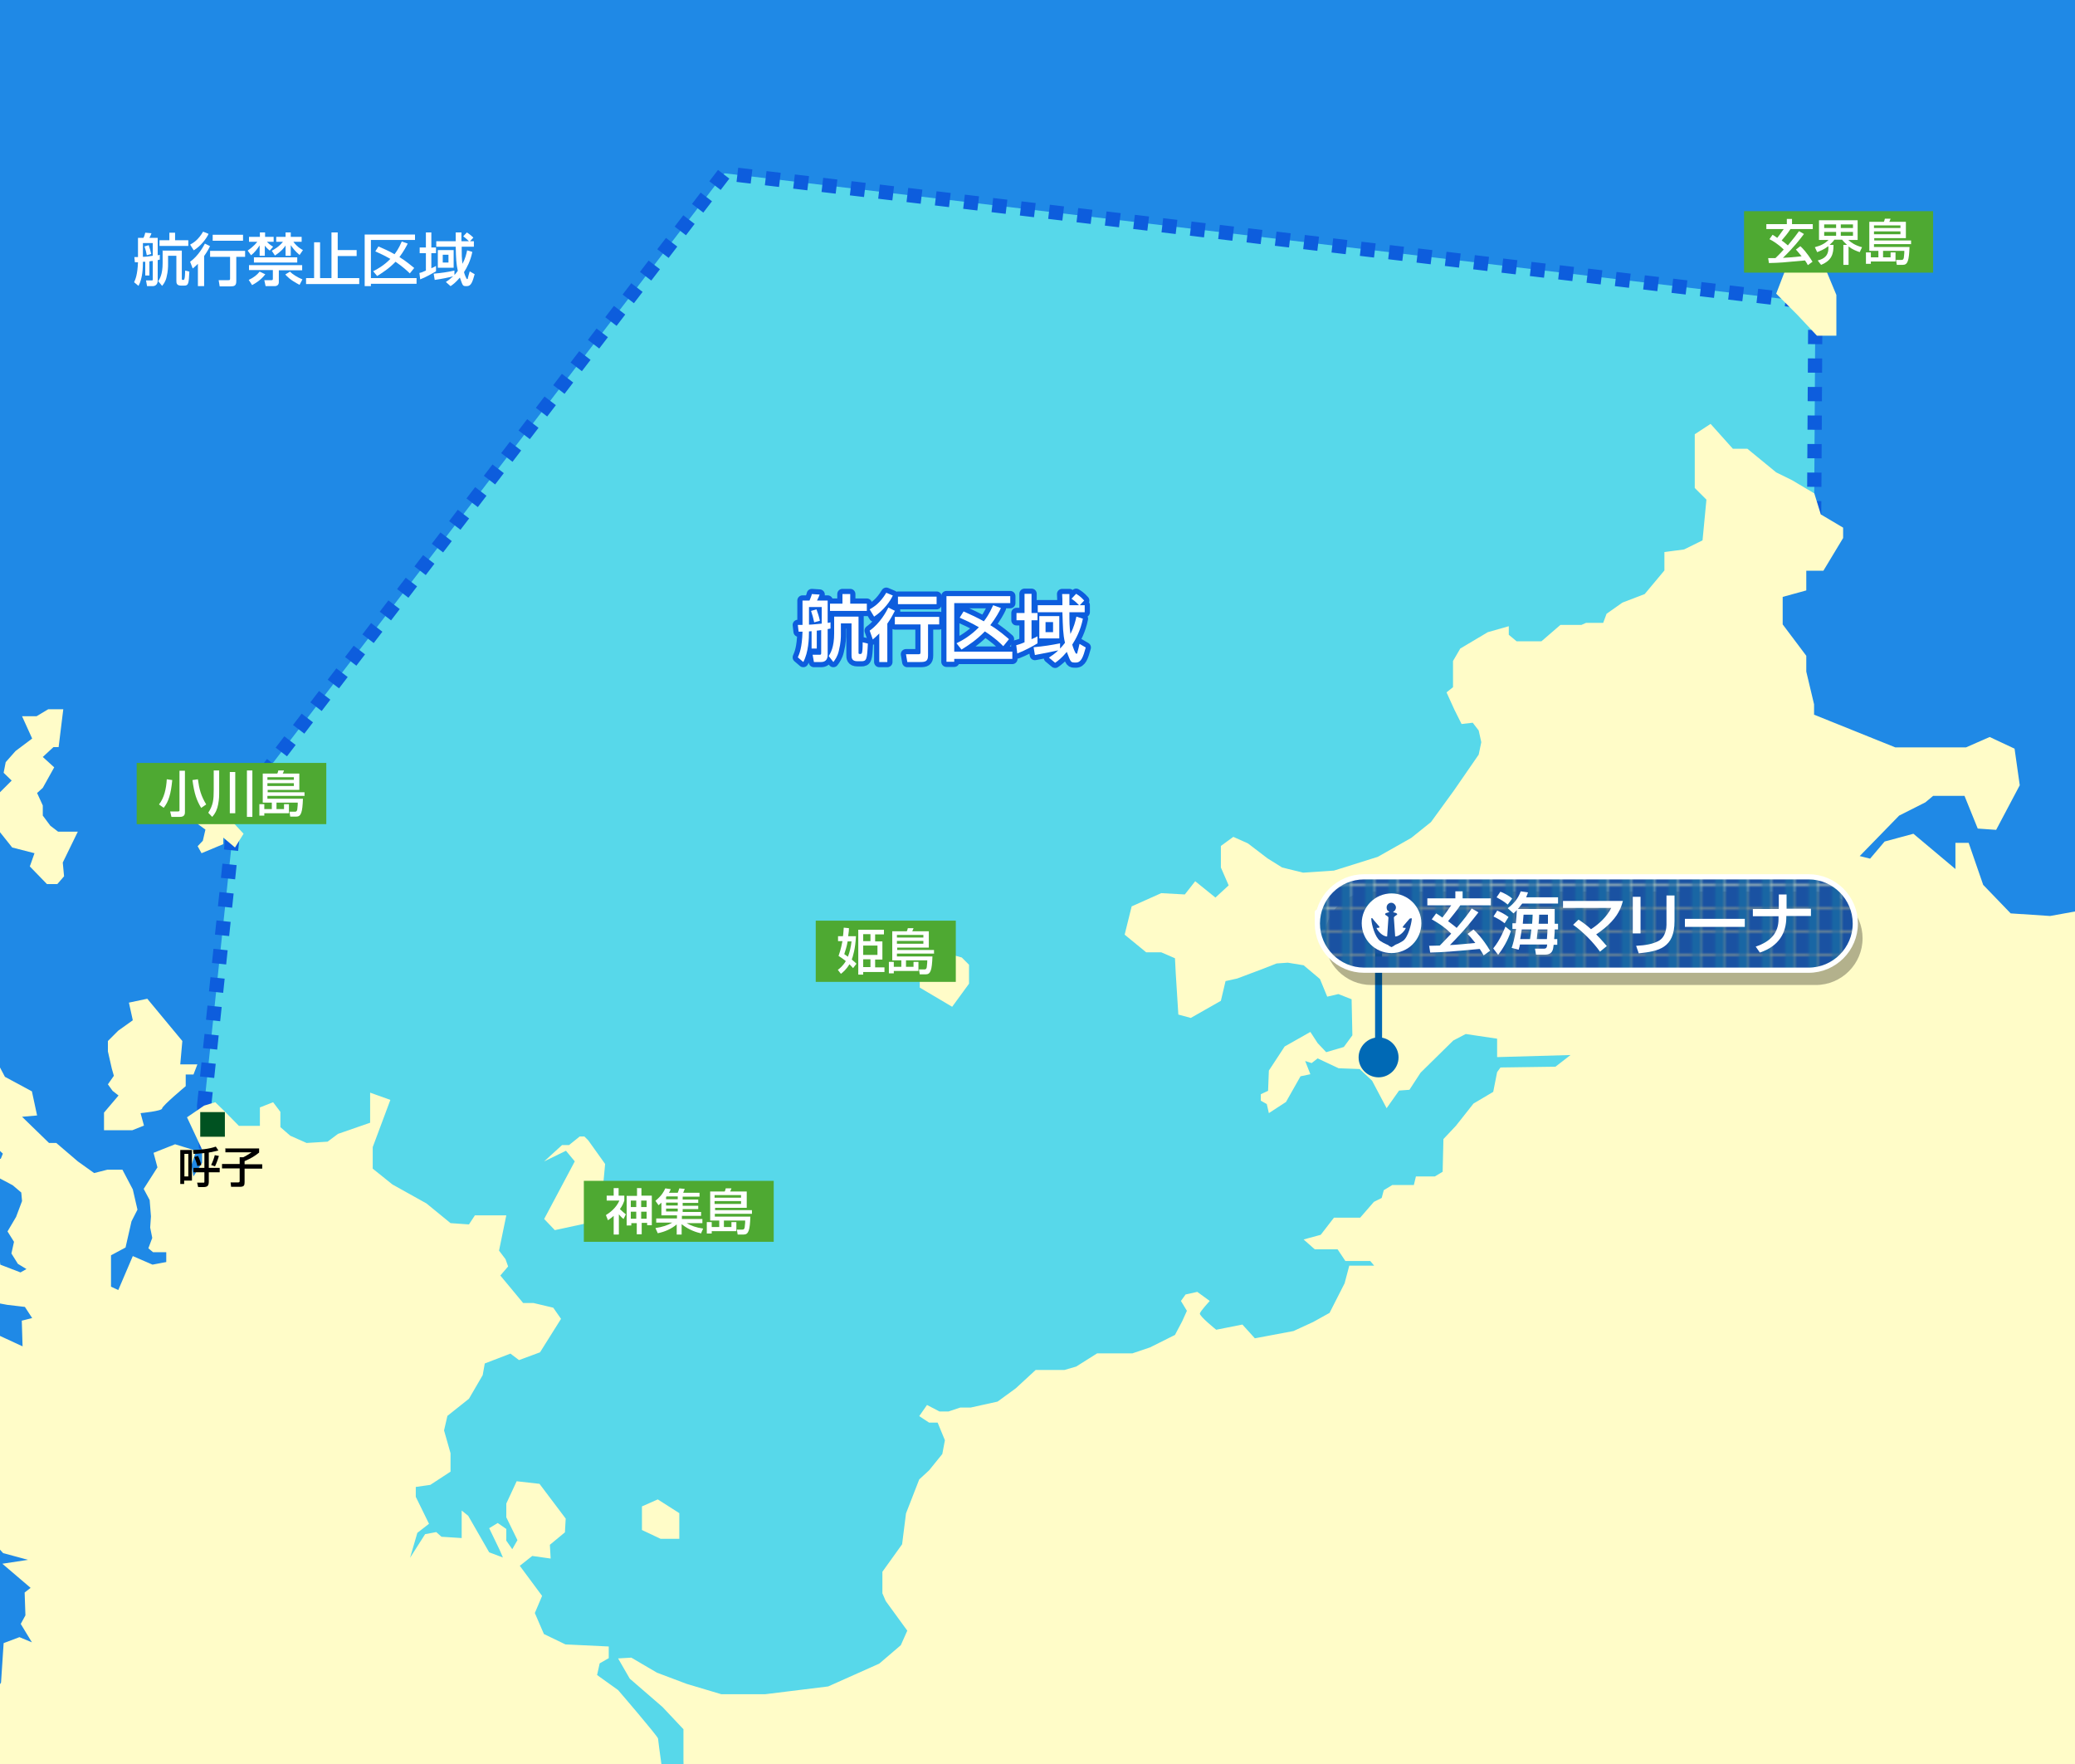 <?xml version="1.0" encoding="UTF-8"?>
<svg xmlns="http://www.w3.org/2000/svg" width="800" height="680" version="1.1" xmlns:xlink="http://www.w3.org/1999/xlink" viewBox="0 0 800 680">
  <defs>
    <style>
      .cls-1 {
        fill: #005221;
      }

      .cls-2 {
        fill: #fff;
      }

      .cls-3 {
        fill: #1966a4;
      }

      .cls-4, .cls-5, .cls-6, .cls-7 {
        fill: none;
      }

      .cls-8 {
        isolation: isolate;
      }

      .cls-5 {
        stroke: #fff;
        stroke-width: 2px;
      }

      .cls-5, .cls-6 {
        stroke-linejoin: round;
      }

      .cls-6 {
        stroke: #0d5ddd;
        stroke-width: 4px;
      }

      .cls-9 {
        fill: #4ea932;
      }

      .cls-10 {
        fill: #57d8ea;
        stroke: #0d5ddd;
        stroke-dasharray: 5.5;
        stroke-width: 5.5px;
      }

      .cls-11 {
        fill: url(#_新規パターンスウォッチ_1);
      }

      .cls-12 {
        fill: #1f89e6;
      }

      .cls-13 {
        fill: #0069b5;
      }

      .cls-14 {
        fill: #1a52a2;
      }

      .cls-15 {
        mix-blend-mode: multiply;
        opacity: .3;
      }

      .cls-7 {
        stroke: #0069b5;
        stroke-width: 2.7px;
      }

      .cls-16 {
        fill: #fffcc8;
      }

      .cls-17 {
        clip-path: url(#clippath);
      }
    </style>
    <clipPath id="clippath">
      <rect class="cls-4" width="800" height="680"/>
    </clipPath>
    <pattern id="_新規パターンスウォッチ_1" data-name="新規パターンスウォッチ 1" x="0" y="0" width="8.5" height="8.5" patternTransform="translate(206.4 242.6)" patternUnits="userSpaceOnUse" viewBox="0 0 8.5 8.5">
      <g>
        <rect class="cls-4" width="8.5" height="8.5"/>
        <rect class="cls-14" x="0" width="8.5" height="8.5"/>
        <rect class="cls-3" x="4.8" width="3.8" height="8.5"/>
      </g>
    </pattern>
  </defs>
  <!-- Generator: Adobe Illustrator 28.7.9, SVG Export Plug-In . SVG Version: 1.2.0 Build 218)  -->
  <g class="cls-8">
    <g id="map">
      <g class="cls-17">
        <rect class="cls-12" x="-50.2" y="-52.2" width="896.7" height="746.9"/>
        <path class="cls-10" d="M78.7,426.2l11.9-113,188.7-246.4,420.6,49.9-.5,85.8-44.8,38.7-26.6,263.7-99.4,118.2-205.3,44.7-68.6,32.3-103.5-33s-57.6-25-60.6-32.6-11.9-208.3-11.9-208.3Z"/>
        <g>
          <polygon class="cls-16" points="688.3 104.1 684.8 113.2 692.9 121.3 700.5 129.4 708 129.4 708 113.7 704 104.1 688.3 104.1"/>
          <polygon class="cls-16" points="837.4 124.3 822.7 114.2 814.1 119.3 807.6 119.3 805.6 129.4 801.5 135.4 804.5 144 806.6 157.2 822.2 178.4 842.9 181.9 837.4 124.3"/>
          <polygon class="cls-16" points="836.9 229.9 830.3 227.4 822.2 236 824.2 260.2 816.7 275.4 816.7 287.5 826.8 297.6 846.5 280.9 836.9 229.9"/>
          <path class="cls-16" d="M846.5,341.1l-29.8,15.6-15.2-5.6-11.1,2-15.2-1-10.6-11-5.6-16.2h-5.1v10.1l-16.2-13.6-11.1,3-5.6,6.6-4-1,15.2-15.6,10.1-5.1,3-2.5h12.1l5.1,12.6,7.1.5,9.1-17.2-2-14.1-9.6-4.5-9.1,4h-27.3l-31.3-12.6v-4l-3-12.6v-6.1l-9.1-12.1v-10.6l9.1-2.5v-7.6h6.6l7.6-12.6v-4l-8.6-5.1-2.5-8.1-8.6-5.1-6.1-3-11.1-9.1h-5.6l-8.6-9.6-6.1,4v20.7l4.5,4.5-1.5,15.7-7.1,3.5-7.6,1v7.1l-7.6,9.1-8.6,3.3-6.1,4.3-1.3,3.5h-6.6l-1.8.8h-8.1l-7.3,6.3h-9.6l-3-2.5v-3.3l-8.1,2.3-10.6,6.3-2.8,4.8v10.1l-2.5,2,3,6.6,2.8,5.6,4.3-.5,2.3,3,1,4.5-1,4.8-9.6,13.9-8.8,12.1-7.6,6.1-12.9,7.3-16.9,5.3-11.9.8-8.1-2-5.6-3.5-7.6-5.8-5.6-2.5-4.8,3.5v8.3l3,6.9-5.1,4.7-7.8-6.3-4,5.1-9.1-.5-11.4,5.1-2.7,10.9,8.3,6.8h5.8l5.3,2.3.3,5.8,1,15.9,4.8,1.3,11.6-6.6,1.8-7.6,4.5-1,10.1-3.8,5.1-2,4.3-.3,6.1,1,6.3,5.3,2.8,6.8,4.3-1,5.1,2,.3,13.9-3.3,4.5-6.8,2-3.3-3.5-2.8-4.3-9.9,5.6-6.1,9.3-.3,7.8-2.8,1.3v2.5l2.3,1.3.8,3.5,6.6-4.3,5.6-9.9,3.8-.8-2-5.1,2.5.8,2.3-1.8,8.1,3.8,8.1.3,4.8,4.5,5.6,10.6,4.8-6.8,4-.3,4.3-6.6,12.6-12.4,4.8-2.5,12.1,1.8v7.1l28.3-.8-5.8,4.5-21.2.3-1.3,1.8-1.5,7.6-7.6,4.5-6.8,8.6-4.8,5.1-.3,12.6-3,1.8h-7.3l-.8,3.3h-8.3l-3.3,2-.8,3-3,1.5-5.3,6.1h-10.1l-5.1,6.6-6.6,1.8,4.3,3.8h8.8l3,4.5h9.6l1.5,1.8h-9.6l-1.8,6.8-5.8,11.4-6.3,3.5-7.6,3.5-14.9,2.8-4.8-5.3-10.1,2s-6.6-5.3-6.3-6.3,3.8-4.8,3.8-4.8l-4.8-3.5-4.5,1-1.8,2.5,2.3,3.8-1.8,4-2.8,5.3-9.6,4.8-6.8,2.3h-13.6l-8.1,5.1-4.5,1.3h-11.1l-7.7,7.1-7,5.1-10.4,2.3h-4l-4.5,1.5h-3.5l-4.8-2.5-3,4.3,3.8,2.5h3.3l2.8,6.8-1,5.3-5.1,6.3-3.8,3.5-5.1,13.1-1.5,11.9-7.6,10.6v8.3l1.3,3,8.3,11.4-2.5,5.6-8.3,7.1-19.7,8.8-24.3,3h-16.9l-13.4-4-11.4-4.3-9.9-5.8-5.1.3,4.5,7.8,12.6,10.9,8.1,8.6v11.9l.3,15.7-7.1-2s-3-21.2-3-22-15.4-18.7-15.4-18.7l-8.1-5.8,1-4.5,3.5-2v-4.5l-16.7-.8-8.3-4-3.5-8.1,2.8-6.6-8.6-11.6,4.8-3.8,7.1,1-.3-5.3,5.8-4.8.3-5.3-10.1-13.4-8.8-1-4,8.6v5.3l4.3,8.8-2,3.5-2.3-3.3v-4.5l-3.3-2.3-3.3,2,4,8.3,1.3,3-5.3-2-8.1-14.1-2.5-2v10.6l-7.8-.5-2-1.8-4.3.8-5.8,9.1,2.8-9.6,4.5-3.5-5.1-10.4v-3.8l5.6-.8,7.8-5.1v-7.1l-2.5-8.8,1.3-5.6,8.3-6.6,5.3-9.1.8-4.5,9.9-3.8,3.3,2.5,8.1-3,8.1-12.9-3-4.3-7.6-1.8h-4l-8.8-10.6,3-3.5-1-2.8-2.5-3.3,2.8-13.6h-12.1l-2.3,3.5-7.1-.5-9.3-7.6-13.1-7.3-7.6-6.1v-8.3l6.8-18.2-7.8-2.8v11.6l-12.4,4.3-4,3-8.1.5-6.3-2.8-3.8-3.3v-5.9l-2.8-3.7-5.1,2v7.1h-8.1l-5.3-5.4-3.8-3.7-4.3,1.3-6.6,4.5,5.8,12.4v5.1l-3.3,5.3-.8-4.3,1.8-5.6-8.1-2.5-8.3,3.3,1.5,5.6-5.3,8.3,2.3,4.3.5,6.3-.3,4.3.8,4-1.5,4,1.8,1.5h5.1v3.8l-5.3,1-7.6-3.3-5.6,13.1-2.8-1.3v-12.1l5.6-3,2.3-10.1,2.3-4.5-1.8-7.8-4-7.6h-5.8l-5.1,1.3-6.3-4.5-8.3-7.1h-2.8l-10.4-10.1,5.8-.5-2-9.3-10.4-5.6-2.8-5.3-4-.3-5.1,1.5,4.8,1,2.5.8,1.3,9.3-.8,3-4.8,1.5.5,6.3.5,3.3-2,3.5,5.3,1.5,3.8,3.5-.8,2h-5.3l.3,5.1,9.6,5.1,3.3,2.8.3,3.3-2.3,6.1-3.3,5.6,2.5,4-1,4.5,2.5,4,3.3,2-2.3,1.3-7.8-3-.5-5.6-7.6-2.8-6.8,1.3-4.5-2-1.8,3.3,2.5,2.5,10.6,1.3,2.5,1.5-1.3,7.1,5.3,8.1,4.3.8,6.8.8,2.8,4.3-4,1,.3,9.9-9.3-4.3-.5-6.3-5.3-1.3-1-5.1-4-3.8-9.6-.8-4.3-4-6.8-1-1.3-1h-6.3l-2.5,2.5,3.8,5.3,3.5,2.3,4.3,1,2.3,2.5-1.3,3.8-3-.3,1,4.5-.3,2.8-3.3,1.8-3.5,2-.8,2.8,3.5,4.5,4,2v4l10.6,10.9v5.3l1.8,2.8-1,2.5-7.6-2.8-1.3,3.3,1.8,1.3,1.5,6.1,3.8,4.3,3,.8-.3,5.3,5.6,2.8h2l1,3.8-12.6,1.5-5.1,5.8-7.1-1.3.3,3,3.8,2.5,1.5,3.3,5.6,1.5,4,3,6.1-.8,8.8-8.8-.5,5.1,4.5,1.3,3,3.3,4.8,1.3,4.8,1.3-9.9,1.5,10.9,9.3-2.3,1.8.3,8.8-1.8,3.3,4.3,7.1-4.8-2-6.1,2.3-1,15.2-2.8,4.5s-3,3.8-3.3,2.5-2.8-3.5-2.8-3.5l-4.3,4.5-2.8-7.1-6.1-6.8-2.8.3-4,3.5-1.5-9.9,3.3-10.1,4.5-5.3-3-7.6-8.1-1-1.8-2.8-7.6-4.8-7.9-5.1-8.8-2.8v95.5l344.1,8.1s572-5.3,570.9-5.1-9.6-354.6-9.6-354.6Z"/>
          <polygon class="cls-16" points="360.7 366.3 370.8 369.1 373.6 371.9 373.6 379.2 367.1 388.1 354.6 380.7 354.6 372.4 360.7 366.3"/>
          <polygon class="cls-16" points="209.8 447.7 216.7 441.4 219.4 441.4 223.5 438.1 225.3 438.1 226.8 439.6 233.3 448.7 232.1 461.6 225.5 471.7 213.9 474.2 209.8 469.9 221.6 447.7 218.2 443.6 209.8 447.7"/>
          <polygon class="cls-16" points="-26.6 337 -22.3 339.6 -17.5 335 -17.5 332.5 -8.9 332.5 -7.2 336 -11.7 345.6 -20 345.6 -26.6 349.2 -28.9 344.9 -28.9 338.8 -26.6 337"/>
          <polygon class="cls-16" points="86.1 305.7 77.5 310.2 76.2 317.6 79.2 319.8 78.2 324.1 76.2 326.2 77.7 328.9 86.1 325.4 86.1 322.9 90.6 326.7 93.9 321.4 90.1 317.3 94.9 314.4 94.9 305.7 92.6 305.7 90.1 308 86.1 305.7"/>
          <polygon class="cls-16" points="8.5 276.1 14.1 276.1 18.6 273.4 24.4 273.4 22.6 288 20.6 288 16.5 291.8 20.9 295.8 16.5 303.7 14.3 305.7 16.5 310.5 16.5 314.4 19.4 318.3 22.4 320.6 30 320.6 24.2 332.5 24.7 337.8 22.1 340.8 18.1 340.8 11.5 334 13.3 328.9 4.7 326.7 -5.1 314.4 -.3 311 -.3 305.7 4.5 300.9 1.4 297.9 2.2 293.8 6 289.5 12.4 284.7 8.5 276.1"/>
          <path class="cls-16" d="M56.8,385l-7.1,1.5,1.5,6.8-5.6,4-4,4v4l1.5,6.6.8,2.8-2.3,3.3,1.8,2.5,2.3,1.8-5.6,6.6v6.8h10.9l4.5-1.8-1.3-4.8s8.3-.8,8.3-1.8,9.1-8.6,9.1-8.6v-4.5h3l1.5-3.9h-6.6l.8-9-13.6-16.4Z"/>
          <polygon class="cls-16" points="247.5 580.7 253.6 578 261.9 583.3 261.9 593.2 254.7 593.2 247.5 589.8 247.5 580.7"/>
        </g>
        <g>
          <line class="cls-7" x1="531.5" y1="352.5" x2="531.5" y2="408"/>
          <path class="cls-13" d="M523.8,407.6c0,4.3,3.5,7.7,7.7,7.7s7.7-3.5,7.7-7.7-3.5-7.7-7.7-7.7-7.7,3.5-7.7,7.7Z"/>
        </g>
        <g>
          <g>
            <g>
              <path class="cls-2" d="M550.7,364.6c.6,0,3.7-.1,4.4-.1.6-.6,2-2,4.4-4.6-2.9-2.9-5.9-4.6-7.5-5.5l1.7-2.3c.7.4,1.4.9,2.4,1.6,1.6-2,3.1-4.4,3.4-4.7h-9.2v-2.7h10.8v-2.7h2.8v2.7h10.9v2.7h-11.8c-1.4,2.1-3.1,4.1-4.7,6.1.6.5,2.2,1.6,3.3,2.6,2.9-3.4,4.6-5.6,5.8-7.5l2.6,1.5c-2.1,2.7-5.1,6.7-11,12.6,1.2,0,5.8-.4,9.8-.8-1.5-1.9-2.2-2.7-3-3.5l2.3-1.7c1,1,3.4,3.2,6.4,8.2l-2.5,1.8c-.4-.8-.9-1.6-1.5-2.5-11.7,1.1-13.2,1.2-19.1,1.4l-.4-2.6Z"/>
              <path class="cls-2" d="M582.5,358.9c-1.1,3.7-3.3,7.1-4.9,9.2l-1.9-2.5c2.8-3.4,4.3-7.5,4.7-8.4l2.1,1.7ZM577.2,351c1.6.7,3,1.4,4.4,2.5l-1.5,2.4c-1.5-1.1-2.4-1.7-4.3-2.6l1.4-2.2ZM578.6,343.8c.9.3,3.3,1.5,4.4,2.6l-1.7,2.3c-1.4-1.2-3.2-2.2-4.3-2.8l1.5-2.2ZM584.4,356.1c.2-1.8.3-3.4.4-5.3-.3.4-.5.6-1.3,1.3l-2.2-2c2.4-1.8,4-3.7,5-6.5l2.8.4c-.2.6-.3,1-.7,1.9h12.3v2.4h-13.8c-.3.4-.7.9-1.7,2.1h14.2c0,.6,0,3.5,0,5.7h1.3v2.2h-1.3c0,.5,0,1.8-.2,3.7h1.2v2.2h-1.4c-.2,1.9-.4,3.8-3.4,3.8h-3.4l-.4-2.3h3.4c1.1,0,1.2-.6,1.3-1.6h-10.5c-.1.6-.2,1-.5,2l-2.7-.7c.4-1.1,1.1-3.3,1.7-7.3h-1.4v-2.2h1.7ZM589.9,362c.3-1.7.4-2.9.5-3.7h-3.7c-.2,1.4-.3,1.9-.6,3.7h3.8ZM590.7,356.1c.1-1.6.2-2.7.2-3.5h-3.5c-.1,1.2-.2,2.2-.3,3.5h3.6ZM596.4,362c.2-2,.2-3.5.2-3.7h-3.7c-.2,2.1-.4,3.2-.4,3.7h3.9ZM596.8,356.1c0-1.6,0-2.4,0-3.5h-3.4c0,1-.1,2.4-.2,3.5h3.6Z"/>
              <path class="cls-2" d="M616.9,366.9c-2.5-3.5-6.5-7.7-10.4-10.4l2.1-2c2.3,1.5,3.6,2.6,4.8,3.7,3.2-2.1,6.1-4.8,7.8-8.2h-18.6v-2.7h23.1c-.4,1.4-1.1,4.5-4.5,8.1-1.4,1.5-3.4,3.2-5.8,4.8,1.9,1.9,3.2,3.5,4.1,4.5l-2.7,2.2Z"/>
              <path class="cls-2" d="M632.5,359.8h-3v-14.1h3v14.1ZM645.6,355.1c0,10.4-6.2,11.6-13.8,12.4l-1-2.9c3.8-.2,6.3-.7,8.5-1.8,3-1.5,3.2-5.4,3.2-6.3v-11.3h3.1v9.9Z"/>
              <path class="cls-2" d="M672.7,354.2v3.1h-23.1v-3.1h23.1Z"/>
              <path class="cls-2" d="M685.8,350.3v-5.5h3v5.5h9.4v2.8h-9.5v.5c0,5.8-2.7,11.1-10.2,13.6l-1.6-2.3c6-2,8.8-5.5,8.8-10.6v-1.1h-9.9v-2.8h9.9Z"/>
            </g>
            <g>
              <g class="cls-15">
                <path d="M510.7,361.7c0,9.9,8.1,18,18,18h171.4c9.9,0,18-8.1,18-18s-8.1-18-18-18h-171.4c-9.9,0-18,8.1-18,18,0,0,0-9.9,0,0Z"/>
              </g>
              <path class="cls-11" d="M507.9,356c0,9.9,8.1,18,18,18h171.4c9.9,0,18-8.1,18-18s-8.1-18-18-18h-171.4c-9.9,0-18,8.1-18,18,0,0,0-9.9,0,0Z"/>
            </g>
            <g>
              <path class="cls-2" d="M548,355.9c0,6.4-5.2,11.5-11.5,11.5s-11.5-5.1-11.5-11.5,5.2-11.5,11.5-11.5,11.5,5.1,11.5,11.5Z"/>
              <path class="cls-2" d="M550.7,364.6c.6,0,3.7-.1,4.4-.1.6-.6,2-2,4.4-4.6-2.9-2.9-5.9-4.6-7.5-5.5l1.7-2.3c.7.4,1.4.9,2.4,1.6,1.6-2,3.1-4.4,3.4-4.7h-9.2v-2.7h10.8v-2.7h2.8v2.7h10.9v2.7h-11.8c-1.4,2.1-3.1,4.1-4.7,6.1.6.5,2.2,1.6,3.3,2.6,2.9-3.4,4.6-5.6,5.8-7.5l2.6,1.5c-2.1,2.7-5.1,6.7-11,12.6,1.2,0,5.8-.4,9.8-.8-1.5-1.9-2.2-2.7-3-3.5l2.3-1.7c1,1,3.4,3.2,6.4,8.2l-2.5,1.8c-.4-.8-.9-1.6-1.5-2.5-11.7,1.1-13.2,1.2-19.1,1.4l-.4-2.6Z"/>
              <path class="cls-2" d="M582.5,358.9c-1.1,3.7-3.3,7.1-4.9,9.2l-1.9-2.5c2.8-3.4,4.3-7.5,4.7-8.4l2.1,1.7ZM577.2,351c1.6.7,3,1.4,4.4,2.5l-1.5,2.4c-1.5-1.1-2.4-1.7-4.3-2.6l1.4-2.2ZM578.6,343.8c.9.3,3.3,1.5,4.4,2.6l-1.7,2.3c-1.4-1.2-3.2-2.2-4.3-2.8l1.5-2.2ZM584.4,356.1c.2-1.8.3-3.4.4-5.3-.3.4-.5.6-1.3,1.3l-2.2-2c2.4-1.8,4-3.7,5-6.5l2.8.4c-.2.6-.3,1-.7,1.9h12.3v2.4h-13.8c-.3.4-.7.9-1.7,2.1h14.2c0,.6,0,3.5,0,5.7h1.3v2.2h-1.3c0,.5,0,1.8-.2,3.7h1.2v2.2h-1.4c-.2,1.9-.4,3.8-3.4,3.8h-3.4l-.4-2.3h3.4c1.1,0,1.2-.6,1.3-1.6h-10.5c-.1.6-.2,1-.5,2l-2.7-.7c.4-1.1,1.1-3.3,1.7-7.3h-1.4v-2.2h1.7ZM589.9,362c.3-1.7.4-2.9.5-3.7h-3.7c-.2,1.4-.3,1.9-.6,3.7h3.8ZM590.7,356.1c.1-1.6.2-2.7.2-3.5h-3.5c-.1,1.2-.2,2.2-.3,3.5h3.6ZM596.4,362c.2-2,.2-3.5.2-3.7h-3.7c-.2,2.1-.4,3.2-.4,3.7h3.9ZM596.8,356.1c0-1.6,0-2.4,0-3.5h-3.4c0,1-.1,2.4-.2,3.5h3.6Z"/>
              <path class="cls-2" d="M616.9,366.9c-2.5-3.5-6.5-7.7-10.4-10.4l2.1-2c2.3,1.5,3.6,2.6,4.8,3.7,3.2-2.1,6.1-4.8,7.8-8.2h-18.6v-2.7h23.1c-.4,1.4-1.1,4.5-4.5,8.1-1.4,1.5-3.4,3.2-5.8,4.8,1.9,1.9,3.2,3.5,4.1,4.5l-2.7,2.2Z"/>
              <path class="cls-2" d="M632.5,359.8h-3v-14.1h3v14.1ZM645.6,355.1c0,10.4-6.2,11.6-13.8,12.4l-1-2.9c3.8-.2,6.3-.7,8.5-1.8,3-1.5,3.2-5.4,3.2-6.3v-11.3h3.1v9.9Z"/>
              <path class="cls-2" d="M672.7,354.2v3.1h-23.1v-3.1h23.1Z"/>
              <path class="cls-2" d="M685.8,350.3v-5.5h3v5.5h9.4v2.8h-9.5v.5c0,5.8-2.7,11.1-10.2,13.6l-1.6-2.3c6-2,8.8-5.5,8.8-10.6v-1.1h-9.9v-2.8h9.9Z"/>
            </g>
            <path class="cls-5" d="M507.9,356c0,9.9,8.1,18,18,18h171.4c9.9,0,18-8.1,18-18s-8.1-18-18-18h-171.4c-9.9,0-18,8.1-18,18,0,0,0-9.9,0,0Z"/>
          </g>
          <path class="cls-14" d="M543.5,354.1c-.3.4-2.4,2.7-2.6,3.1-.3.4.2.5,1.1.5-.3,1-2.3,3.3-4.1,3.3,0,0-.5-6.9-.5-7.2s.2-.5.5-.7c.3-.2.8-.5.8-.7s-.5-.5-1-.6c-.3,0-.5-.2-.6-.3.6-.3,1.1-.9,1.1-1.7s-.8-1.8-1.8-1.8-1.8.8-1.8,1.8.4,1.3,1,1.6c0,.2-.2.3-.6.4-.5.1-1,.3-1,.6s.5.5.8.7c.3.2.5.4.5.7s-.5,7.2-.5,7.2c-1.8,0-3.8-2.3-4.1-3.3.9,0,1.3-.1,1.1-.5-.3-.4-2.4-2.7-2.6-3.1-.3-.4-.6-.2-.5.3.1,1.9,1.4,6.9,3.4,8.3,1.8,1.2,3,1.5,3.2,1.7.2.3,1.2.7,1.2.7,0,0,1-.5,1.2-.7.2-.3,1.4-.5,3.2-1.7,2-1.4,3.2-6.4,3.4-8.3,0-.5-.3-.7-.5-.3Z"/>
        </g>
        <g>
          <rect class="cls-9" x="52.7" y="294.1" width="73.1" height="23.6"/>
          <g>
            <path class="cls-2" d="M66.4,300.8c-.5,5.2-1.4,8.3-3.3,10.6l-1.8-1.3c2-2.5,2.8-6.1,3-9.7l2.1.3ZM71.3,297v16c0,.6,0,1.9-1.9,1.9h-3.3l-.5-2.1h3c.6,0,.6-.2.6-.5v-15.2h2.1ZM77.6,311.5c-1.8-3-2.7-5.5-3.4-10.8l2.1-.3c.5,3.8,1.2,6.4,3.2,9.7l-1.9,1.3Z"/>
            <path class="cls-2" d="M82.4,297h2.1v7.4c0,2.8,0,3.5-.4,5.7-.3,1.7-1,3.4-2.3,4.8l-1.5-1.6c1.9-3,2.1-5,2.1-8.9v-7.4ZM88.6,297.6h2.1v15.9h-2.1v-15.9ZM95.2,297h2.1v17.9h-2.1v-17.9Z"/>
            <path class="cls-2" d="M117.3,306.8h-14.2v1.1h13.7c-.2,5.3-.7,6.9-2.6,6.9h-2.3l-.3-1.9h1.9c.6,0,.9,0,1.1-.8.2-1.4.2-2.3.2-2.7h-8.2v2.5h2.9v-1.9h1.9v3.5h-9.5v.9h-1.9v-4.4h1.9v1.9h2.9v-2.5h-3.5v-11.2h5.6c.2-.3.3-.8.4-1.2h2.2c-.1.4-.3.8-.5,1.2h6.4v6.3h-12.2v.9h14.2v1.5ZM103.1,299.6v1h10.2v-1h-10.2ZM103.1,301.9v1.1h10.2v-1.1h-10.2Z"/>
          </g>
        </g>
        <g>
          <rect class="cls-9" x="225.1" y="455.2" width="73.2" height="23.5"/>
          <g>
            <path class="cls-2" d="M238.5,475.9h-1.9v-7.2c-1,.9-1.7,1.3-2.2,1.7l-.8-2c1.3-.8,3.9-2.6,5.2-5.6h-4.9v-1.9h2.7v-2.9h1.9v2.9h2.2v1.9c-.3.8-.6,1.8-1.7,3.3,1,1,1.8,1.6,2.3,2l-.9,1.8c-.3-.2-.9-.7-1.8-1.8v7.7ZM245.4,458h1.9v2.9h4v11.4h-1.8v-.9h-2.1v4.4h-1.9v-4.3h-2.1v.9h-1.8v-11.4h4v-2.9ZM243.2,462.8v2.5h2.1v-2.5h-2.1ZM243.2,467.1v2.7h2.1v-2.7h-2.1ZM247.2,462.8v2.5h2.1v-2.5h-2.1ZM247.2,467.1v2.7h2.1v-2.7h-2.1Z"/>
            <path class="cls-2" d="M270.1,475.4c-1.3-.3-4.3-1.1-7.3-3.5v4h-1.9v-3.9c-2.2,1.8-4.5,2.8-7.3,3.4l-.9-2c2.7-.4,4.8-1.1,6.5-2.1h-6.2v-1.6h8v-1.2h-6v-4.9c-.5.5-.8.7-1.1,1l-1.2-1.7c2.5-2.1,3.2-3.5,3.8-4.8l2.1.3c-.2.6-.4.9-.7,1.4h3.4c.4-1,.4-1.1.6-1.7l2.1.2c-.2.5-.4,1-.6,1.5h6.3v1.5h-6.5v1.1h6v1.3h-6v1.1h6v1.3h-6v1.1h7.1v1.5h-7.4v1.2h7.9v1.6h-6.1c1.8,1,3.6,1.7,6.4,2.1l-.9,2ZM257,461.2s-.2.2-.2.3v.8h4.5v-1.1h-4.3ZM261.3,463.6h-4.5v1.1h4.5v-1.1ZM261.3,465.9h-4.5v1.1h4.5v-1.1Z"/>
            <path class="cls-2" d="M289.8,467.9h-14.2v1.1h13.7c-.2,5.3-.7,6.9-2.6,6.9h-2.3l-.3-1.9h1.9c.6,0,.9,0,1.1-.8.2-1.4.2-2.3.2-2.7h-8.2v2.5h2.9v-1.9h1.9v3.5h-9.5v.9h-1.9v-4.4h1.9v1.9h2.9v-2.5h-3.5v-11.2h5.6c.2-.3.3-.8.4-1.2h2.2c-.1.4-.3.8-.5,1.2h6.4v6.3h-12.2v.9h14.2v1.5ZM275.5,460.7v1h10.2v-1h-10.2ZM275.5,463v1.1h10.2v-1.1h-10.2Z"/>
          </g>
        </g>
        <g>
          <rect class="cls-9" x="314.5" y="354.9" width="54" height="23.6"/>
          <g>
            <path class="cls-2" d="M323,373.9c.6-.5,1.8-1.3,3.1-3.4-.5-.4-1.2-1-2.8-2,.3-.9.9-2.5,1.5-5.7h-1.7v-1.9h1.9c.2-1.3.2-2.4.3-3.3l2,.2c0,.6,0,1.3-.3,3.1h3c-.2,4.8-1.2,7.9-1.6,9,1,.8,1.4,1.2,1.8,1.6l-1.3,1.7c-.4-.4-.7-.8-1.4-1.5-1.2,2-2.5,3.1-3.3,3.7l-1.3-1.7ZM326.8,362.9c-.3,1.9-.9,3.7-1.3,4.9.5.3.8.6,1.4,1,.7-1.7,1.2-4,1.4-5.9h-1.5ZM330.9,358.4h9.9v1.8h-3.4v2.7h2.8v7h-2.8v3h3.6v1.8h-8.2v1h-1.9v-17.2ZM332.8,362.8h2.8v-2.7h-2.8v2.7ZM332.8,368.1h5.5v-3.6h-5.5v3.6ZM332.8,372.8h2.8v-3h-2.8v3Z"/>
            <path class="cls-2" d="M360,367.6h-14.2v1.1h13.7c-.2,5.3-.7,6.9-2.6,6.9h-2.3l-.3-1.9h1.9c.6,0,.9,0,1.1-.8.2-1.4.2-2.3.2-2.7h-8.2v2.5h2.9v-1.9h1.9v3.5h-9.5v.9h-1.9v-4.4h1.9v1.9h2.9v-2.5h-3.5v-11.2h5.6c.2-.3.3-.8.4-1.2h2.2c-.1.4-.3.8-.5,1.2h6.4v6.3h-12.2v.9h14.2v1.5ZM345.8,360.4v1h10.2v-1h-10.2ZM345.8,362.7v1.1h10.2v-1.1h-10.2Z"/>
          </g>
        </g>
        <g>
          <rect class="cls-9" x="672.4" y="81.4" width="72.9" height="23.7"/>
          <g>
            <path class="cls-2" d="M681.3,99.5c.5,0,2.7,0,3.2,0,.4-.4,1.5-1.4,3.2-3.3-2.1-2.1-4.3-3.4-5.5-4l1.2-1.7c.5.3,1,.6,1.8,1.2,1.2-1.5,2.3-3.2,2.5-3.4h-6.7v-1.9h7.9v-2h2v2h8v1.9h-8.6c-1,1.6-2.2,3-3.4,4.4.5.3,1.6,1.2,2.4,1.9,2.1-2.5,3.3-4.1,4.3-5.5l1.9,1.1c-1.5,2-3.7,4.9-8.1,9.2.9,0,4.2-.3,7.2-.6-1.1-1.4-1.6-1.9-2.2-2.6l1.7-1.3c.8.7,2.5,2.4,4.7,6l-1.8,1.3c-.3-.6-.6-1.1-1.1-1.8-8.5.8-9.7.9-13.9,1l-.3-1.9Z"/>
            <path class="cls-2" d="M700.8,100.4c2.5-.6,4.4-1.9,4.1-5.5-1.7,1.3-3.1,1.8-4.3,2.3l-.9-1.9c2.6-.7,3.9-1.5,5.3-2.8h-3.7v-7.6h14.9v7.6h-3.6c1,1,2.9,2.2,5.3,2.8l-.9,1.9c-1.4-.5-2.8-1-4.3-2.2v7.1h-2v-7.7h1.4c-1-.9-1.4-1.4-1.9-2h-3c-.3.5-.7,1-1.8,2h1.5c0,3.6-.7,6-4.8,7.7l-1.3-1.7ZM703.3,86.5v1.4h4.6v-1.4h-4.6ZM703.3,89.4v1.5h4.6v-1.5h-4.6ZM709.7,86.5v1.4h4.7v-1.4h-4.7ZM709.7,89.4v1.5h4.7v-1.5h-4.7Z"/>
            <path class="cls-2" d="M736.7,94.1h-14.2v1.1h13.7c-.2,5.3-.7,6.9-2.6,6.9h-2.3l-.3-1.9h1.9c.6,0,.9,0,1.1-.8.2-1.4.2-2.3.2-2.7h-8.2v2.5h2.9v-1.9h1.9v3.5h-9.5v.9h-1.9v-4.4h1.9v1.9h2.9v-2.5h-3.5v-11.2h5.6c.2-.3.3-.8.4-1.2h2.2c-.1.4-.3.8-.5,1.2h6.4v6.3h-12.2v.9h14.2v1.5ZM722.5,86.9v1h10.2v-1h-10.2ZM722.5,89.2v1.1h10.2v-1.1h-10.2Z"/>
          </g>
        </g>
        <rect class="cls-1" x="77.2" y="428.7" width="9.5" height="9.5"/>
        <g>
          <path d="M69.5,443.3h4.5v11.8h-3v1.3h-1.5v-13.2ZM71.1,444.8v8.7h1.5v-8.7h-1.5ZM78.7,444.5c-2.7.3-3.4.3-4.1.3l-.2-1.5c2.4,0,6.4-.4,8.8-1.3l1,1.5c-.7.2-1.7.4-3.7.8v5.9h4.2v1.7h-4.2v3.5c0,1.6-.4,2.2-2.1,2.2h-2l-.4-1.7h2.3c.5,0,.5,0,.5-.5v-3.5h-4.2v-1.7h4.2v-5.7ZM76.3,445.5c.4.8,1,2.2,1.3,3.6l-1.5.4c-.3-1.3-.6-1.9-1.2-3.5l1.5-.4ZM84.4,445.6c-.1.4-.8,2.6-1.5,4l-1.5-.5c.7-1.4,1.2-2.9,1.4-3.8l1.6.3Z"/>
          <path d="M87,442.7h12.9v1.6c-1.9,1.5-2.9,2.1-5.6,3.3v1.2h6.8v1.7h-6.8v5.2c0,1.2-.2,1.8-1.8,1.8h-3.4l-.2-1.7h2.9c.5,0,.6-.1.6-.7v-4.7h-6.8v-1.7h6.8v-2.6h1.4c1.1-.5,2.6-1.5,3.2-1.9h-10.1v-1.7Z"/>
        </g>
        <g>
          <g>
            <path class="cls-6" d="M313.1,243.3c-.2,0-1,.1-1.2.1,0,2.8-.2,8.1-2.2,11.8l-2.1-1.8c.6-1.4,1.6-3.5,1.8-9.9-.3,0-1,0-1.5,0l-.3-2.6c1.2,0,1.3,0,1.8,0v-9.4h2.7c.3-.7.8-1.9.9-2.5l3,.2c-.2.6-.4,1.1-1,2.3h4.1v8.6c.3,0,.8-.1,1.1-.2v2.4c-.3,0-.8.2-1.1.2v10c0,2.1-1.3,2.7-2.5,2.7h-2.8l-.5-2.8h2.5c.7,0,.8,0,.8-.8v-8.7c-.9.1-1.3.2-1.7.2v6.9h-2v-6.7ZM316.8,234h-4.9v6.8c1.3,0,3.3-.3,4.9-.4v-6.4ZM314.8,234.9c.5,1.4,1,2.9,1.3,4.4l-2.2.6c-.4-1.9-.6-2.5-1.2-4.4l2.1-.6ZM321.5,237.7h9.5v13.9c0,.3,0,.5.5.5s.6,0,.8-.4c.2-.6.3-1.7.3-4.1l2,.5c-.3,6.1-.5,6.8-2.5,6.8h-1.5c-2.3,0-2.3-1.4-2.3-2.4v-12.2h-4.1v4.2c0,1,0,3.2-.8,6.4-.5,2.2-1.5,3.5-2.1,4.3l-1.8-2.3c.7-1.1,2.1-3.4,2.1-8.7v-6.5ZM324.9,229h2.9v3.7h6.4v2.8h-14.2v-2.8h4.8v-3.7Z"/>
            <path class="cls-6" d="M344.2,229.6c-1,2.2-3.6,5.8-7.2,8.1l-1.7-2.8c1.7-1,4-2.4,6.4-6.4l2.6,1.1ZM345,235.5c-.6,1.1-1.4,2.8-2.9,4.9v14.8h-3.1v-11c-1.1,1.1-1.8,1.7-2.5,2.3l-1.2-3.4c4.1-2.9,6.5-7.5,7.2-8.9l2.6,1.3ZM362.1,237.8v2.9h-4.3v12c0,2.2-1,2.5-3,2.5h-5l-.5-3h4.7c.6,0,.9,0,.9-.8v-10.7h-9.9v-2.9h17.2ZM361.1,230v2.9h-14.9v-2.9h14.9Z"/>
            <path class="cls-6" d="M364.9,229.8h24.6v2.7h-21.6v18.7h22.4v2.8h-22.4v1.1h-3v-25.3ZM368.9,247.9c2.1-1,5.4-2.9,8.5-6.1-2.9-1.7-5.4-2.8-7.4-3.7l1.5-2.4c2.3,1,5.3,2.4,7.8,3.8.8-1,2-2.6,3.6-6.2l3,1.1c-.6,1.3-1.9,3.7-4.1,6.6,3.6,2.2,5.8,4.2,7.2,5.4l-2.2,2.7c-1.3-1.3-3.1-3.1-7.1-5.7-3.2,3.3-6.4,5.4-9,7l-1.9-2.4Z"/>
            <path class="cls-6" d="M391.9,248.7c.6-.2,1.2-.3,3.1-1.1v-8.5h-3.1v-2.8h3.1v-7.4h2.7v7.4h2.3v2.8h-2.3v7.3c1.4-.6,1.5-.7,2.3-1.1v2.7c-1.6,1-5.1,2.9-7.8,3.9l-.4-3.2ZM408.9,249.8c.4-.4.8-.9,1.7-2-.8-3.4-.8-6-1-11.8h-9.5v-2.7h9.5c0-1.4,0-3.5-.1-4.3h2.8c0,.3,0,2.8,0,4.3h3.7c-1.4-1.5-2.2-2-2.9-2.5l1.8-1.9c.6.4,1.7,1,3.1,2.6l-1.7,1.8h1.9v2.7h-5.9c0,3.9,0,5.5.4,8.4,1.3-2.6,1.9-4.8,2.3-6.7l2.5.8c-.9,4.5-2.7,7.8-4.1,10,.2.7,1.1,3.5,1.6,3.5s.3-.4.4-.6c.1-.4.7-2.5.8-3.2l2.4,1.4c-1,3.6-1.7,5.8-3.8,5.8s-1.9,0-3.5-4.1c-2,2.4-3.5,3.5-4.5,4.2l-2.4-2c1-.7,2.1-1.3,3.6-2.8-1.7.4-6.2,1.3-9,1.8l-.5-3c4.1-.4,6.7-.8,10.2-1.5v2ZM408.4,237.5v8.6h-7.7v-8.6h7.7ZM403.1,239.8v3.9h2.9v-3.9h-2.9Z"/>
          </g>
          <g>
            <path class="cls-2" d="M313.1,243.3c-.2,0-1,.1-1.2.1,0,2.8-.2,8.1-2.2,11.8l-2.1-1.8c.6-1.4,1.6-3.5,1.8-9.9-.3,0-1,0-1.5,0l-.3-2.6c1.2,0,1.3,0,1.8,0v-9.4h2.7c.3-.7.8-1.9.9-2.5l3,.2c-.2.6-.4,1.1-1,2.3h4.1v8.6c.3,0,.8-.1,1.1-.2v2.4c-.3,0-.8.2-1.1.2v10c0,2.1-1.3,2.7-2.5,2.7h-2.8l-.5-2.8h2.5c.7,0,.8,0,.8-.8v-8.7c-.9.1-1.3.2-1.7.2v6.9h-2v-6.7ZM316.8,234h-4.9v6.8c1.3,0,3.3-.3,4.9-.4v-6.4ZM314.8,234.9c.5,1.4,1,2.9,1.3,4.4l-2.2.6c-.4-1.9-.6-2.5-1.2-4.4l2.1-.6ZM321.5,237.7h9.5v13.9c0,.3,0,.5.5.5s.6,0,.8-.4c.2-.6.3-1.7.3-4.1l2,.5c-.3,6.1-.5,6.8-2.5,6.8h-1.5c-2.3,0-2.3-1.4-2.3-2.4v-12.2h-4.1v4.2c0,1,0,3.2-.8,6.4-.5,2.2-1.5,3.5-2.1,4.3l-1.8-2.3c.7-1.1,2.1-3.4,2.1-8.7v-6.5ZM324.9,229h2.9v3.7h6.4v2.8h-14.2v-2.8h4.8v-3.7Z"/>
            <path class="cls-2" d="M344.2,229.6c-1,2.2-3.6,5.8-7.2,8.1l-1.7-2.8c1.7-1,4-2.4,6.4-6.4l2.6,1.1ZM345,235.5c-.6,1.1-1.4,2.8-2.9,4.9v14.8h-3.1v-11c-1.1,1.1-1.8,1.7-2.5,2.3l-1.2-3.4c4.1-2.9,6.5-7.5,7.2-8.9l2.6,1.3ZM362.1,237.8v2.9h-4.3v12c0,2.2-1,2.5-3,2.5h-5l-.5-3h4.7c.6,0,.9,0,.9-.8v-10.7h-9.9v-2.9h17.2ZM361.1,230v2.9h-14.9v-2.9h14.9Z"/>
            <path class="cls-2" d="M364.9,229.8h24.6v2.7h-21.6v18.7h22.4v2.8h-22.4v1.1h-3v-25.3ZM368.9,247.9c2.1-1,5.4-2.9,8.5-6.1-2.9-1.7-5.4-2.8-7.4-3.7l1.5-2.4c2.3,1,5.3,2.4,7.8,3.8.8-1,2-2.6,3.6-6.2l3,1.1c-.6,1.3-1.9,3.7-4.1,6.6,3.6,2.2,5.8,4.2,7.2,5.4l-2.2,2.7c-1.3-1.3-3.1-3.1-7.1-5.7-3.2,3.3-6.4,5.4-9,7l-1.9-2.4Z"/>
            <path class="cls-2" d="M391.9,248.7c.6-.2,1.2-.3,3.1-1.1v-8.5h-3.1v-2.8h3.1v-7.4h2.7v7.4h2.3v2.8h-2.3v7.3c1.4-.6,1.5-.7,2.3-1.1v2.7c-1.6,1-5.1,2.9-7.8,3.9l-.4-3.2ZM408.9,249.8c.4-.4.8-.9,1.7-2-.8-3.4-.8-6-1-11.8h-9.5v-2.7h9.5c0-1.4,0-3.5-.1-4.3h2.8c0,.3,0,2.8,0,4.3h3.7c-1.4-1.5-2.2-2-2.9-2.5l1.8-1.9c.6.4,1.7,1,3.1,2.6l-1.7,1.8h1.9v2.7h-5.9c0,3.9,0,5.5.4,8.4,1.3-2.6,1.9-4.8,2.3-6.7l2.5.8c-.9,4.5-2.7,7.8-4.1,10,.2.7,1.1,3.5,1.6,3.5s.3-.4.4-.6c.1-.4.7-2.5.8-3.2l2.4,1.4c-1,3.6-1.7,5.8-3.8,5.8s-1.9,0-3.5-4.1c-2,2.4-3.5,3.5-4.5,4.2l-2.4-2c1-.7,2.1-1.3,3.6-2.8-1.7.4-6.2,1.3-9,1.8l-.5-3c4.1-.4,6.7-.8,10.2-1.5v2ZM408.4,237.5v8.6h-7.7v-8.6h7.7ZM403.1,239.8v3.9h2.9v-3.9h-2.9Z"/>
          </g>
        </g>
        <g>
          <path class="cls-2" d="M56,100.9c-.1,0-.8,0-.9,0,0,2.2-.1,6.4-1.7,9.3l-1.7-1.4c.5-1.1,1.3-2.8,1.5-7.7-.3,0-.8,0-1.2,0l-.2-2c.9,0,1.1,0,1.4,0v-7.4h2.1c.3-.5.6-1.5.7-2l2.4.2c-.2.5-.3.9-.8,1.8h3.2v6.7c.2,0,.6-.1.8-.2v1.9c-.3,0-.6.1-.8.2v7.9c0,1.6-1.1,2.1-1.9,2.1h-2.2l-.4-2.2h2c.6,0,.6,0,.6-.6v-6.9c-.7,0-1,.1-1.3.2v5.4h-1.6v-5.3ZM58.9,93.7h-3.8v5.3c1,0,2.6-.2,3.8-.4v-5ZM57.3,94.4c.4,1.1.7,2.3,1,3.5l-1.7.5c-.3-1.5-.4-2-.9-3.4l1.7-.5ZM62.6,96.6h7.5v10.9c0,.2,0,.4.4.4s.5,0,.6-.4c.2-.5.2-1.4.3-3.2l1.6.4c-.2,4.8-.4,5.4-2,5.4h-1.2c-1.8,0-1.8-1.1-1.8-1.9v-9.6h-3.2v3.3c0,.8,0,2.6-.6,5-.4,1.7-1.2,2.7-1.7,3.3l-1.5-1.8c.6-.9,1.7-2.7,1.7-6.9v-5.1ZM65.2,89.7h2.3v2.9h5.1v2.2h-11.1v-2.2h3.8v-2.9Z"/>
          <path class="cls-2" d="M80.4,90.2c-.8,1.7-2.9,4.6-5.7,6.3l-1.4-2.2c1.3-.7,3.2-1.9,5-5l2,.8ZM81,94.8c-.4.9-1.1,2.2-2.3,3.9v11.6h-2.4v-8.6c-.9.9-1.4,1.3-2,1.8l-1-2.6c3.2-2.3,5.1-5.9,5.7-7l2,1ZM94.5,96.7v2.3h-3.4v9.4c0,1.8-.8,2-2.4,2h-4l-.4-2.4h3.7c.5,0,.7,0,.7-.6v-8.4h-7.7v-2.3h13.5ZM93.7,90.5v2.3h-11.7v-2.3h11.7Z"/>
          <path class="cls-2" d="M95.6,96.5c2.2-1.5,3.3-2.9,3.6-3.3h-3.2v-1.9h4.2v-1.7h2v1.7h3.3v1.9h-2.6c1.1,1.1,1.7,1.5,2.4,1.9l-1.3,1.5c-.4-.3-1.1-.9-1.9-1.9v3.9h-2v-4c-1,1.5-2,2.8-3.3,3.8l-1.3-1.8ZM116.5,102.3v1.9h-9v4.6c0,1-.7,1.5-1.6,1.5h-3.5l-.5-2.3h2.8c.2,0,.5,0,.5-.5v-3.4h-9.2v-1.9h20.5ZM102.3,105.7c-1.7,2.3-4,3.6-5.1,4.2l-1.3-2c1.9-.9,3.2-1.9,4.2-3.2l2.1,1ZM114.6,99.2v2h-16.7v-2h16.7ZM104.9,96.6c.8-.5,2.6-1.4,4.2-3.4h-2.6v-1.9h3.6v-1.7h2v1.7h4.2v1.9h-3.2c1.5,2,2.8,2.7,3.7,3.2l-1.3,1.9c-1.8-1.5-2.8-2.9-3.4-3.8v4.1h-2v-4c-.3.6-1.5,2.2-4.1,3.9l-1.2-1.8ZM115.5,109.8c-3.7-1.9-4.9-3.3-5.5-4l1.8-1.1c.8.9,2.8,2.2,4.8,3l-1.1,2.1Z"/>
          <path class="cls-2" d="M130.2,89.7v6.7h7.3v2.3h-7.3v8.5h8.3v2.3h-20.5v-2.3h3.1v-13.8h2.3v13.8h4.4v-17.6h2.4Z"/>
          <path class="cls-2" d="M140.6,90.4h19.4v2.1h-17v14.7h17.6v2.2h-17.6v.9h-2.4v-19.9ZM143.8,104.6c1.6-.8,4.3-2.3,6.7-4.8-2.3-1.3-4.2-2.2-5.8-2.9l1.2-1.9c1.8.8,4.2,1.8,6.2,3,.6-.8,1.6-2.1,2.8-4.9l2.3.8c-.5,1-1.5,2.9-3.2,5.2,2.8,1.7,4.5,3.3,5.7,4.2l-1.7,2.1c-1-1-2.5-2.4-5.5-4.5-2.5,2.6-5,4.2-7.1,5.5l-1.5-1.8Z"/>
          <path class="cls-2" d="M161.8,105.2c.5-.1.9-.2,2.4-.9v-6.7h-2.4v-2.2h2.4v-5.8h2.1v5.8h1.8v2.2h-1.8v5.8c1.1-.5,1.2-.5,1.8-.9v2.1c-1.2.7-4,2.3-6.1,3.1l-.3-2.5ZM175.2,106c.3-.3.7-.7,1.3-1.6-.6-2.7-.7-4.7-.8-9.3h-7.5v-2.1h7.5c0-1.1,0-2.8,0-3.4h2.2c0,.2,0,2.2,0,3.4h2.9c-1.1-1.1-1.8-1.6-2.2-1.9l1.4-1.5c.4.3,1.3.8,2.5,2l-1.3,1.4h1.5v2.1h-4.7c0,3.1,0,4.3.3,6.6,1.1-2,1.5-3.8,1.8-5.2l2,.6c-.7,3.5-2.1,6.1-3.2,7.8.1.6.9,2.7,1.2,2.7s.3-.3.3-.5c.1-.3.5-2,.7-2.5l1.9,1.1c-.8,2.8-1.3,4.6-3,4.6s-1.5,0-2.7-3.3c-1.6,1.9-2.8,2.8-3.6,3.3l-1.8-1.6c.8-.5,1.6-1.1,2.8-2.2-1.3.4-4.8,1.1-7.1,1.4l-.4-2.4c3.2-.3,5.3-.6,8-1.2v1.6ZM174.9,96.4v6.8h-6.1v-6.8h6.1ZM170.7,98.2v3h2.2v-3h-2.2Z"/>
        </g>
      </g>
    </g>
  </g>
</svg>